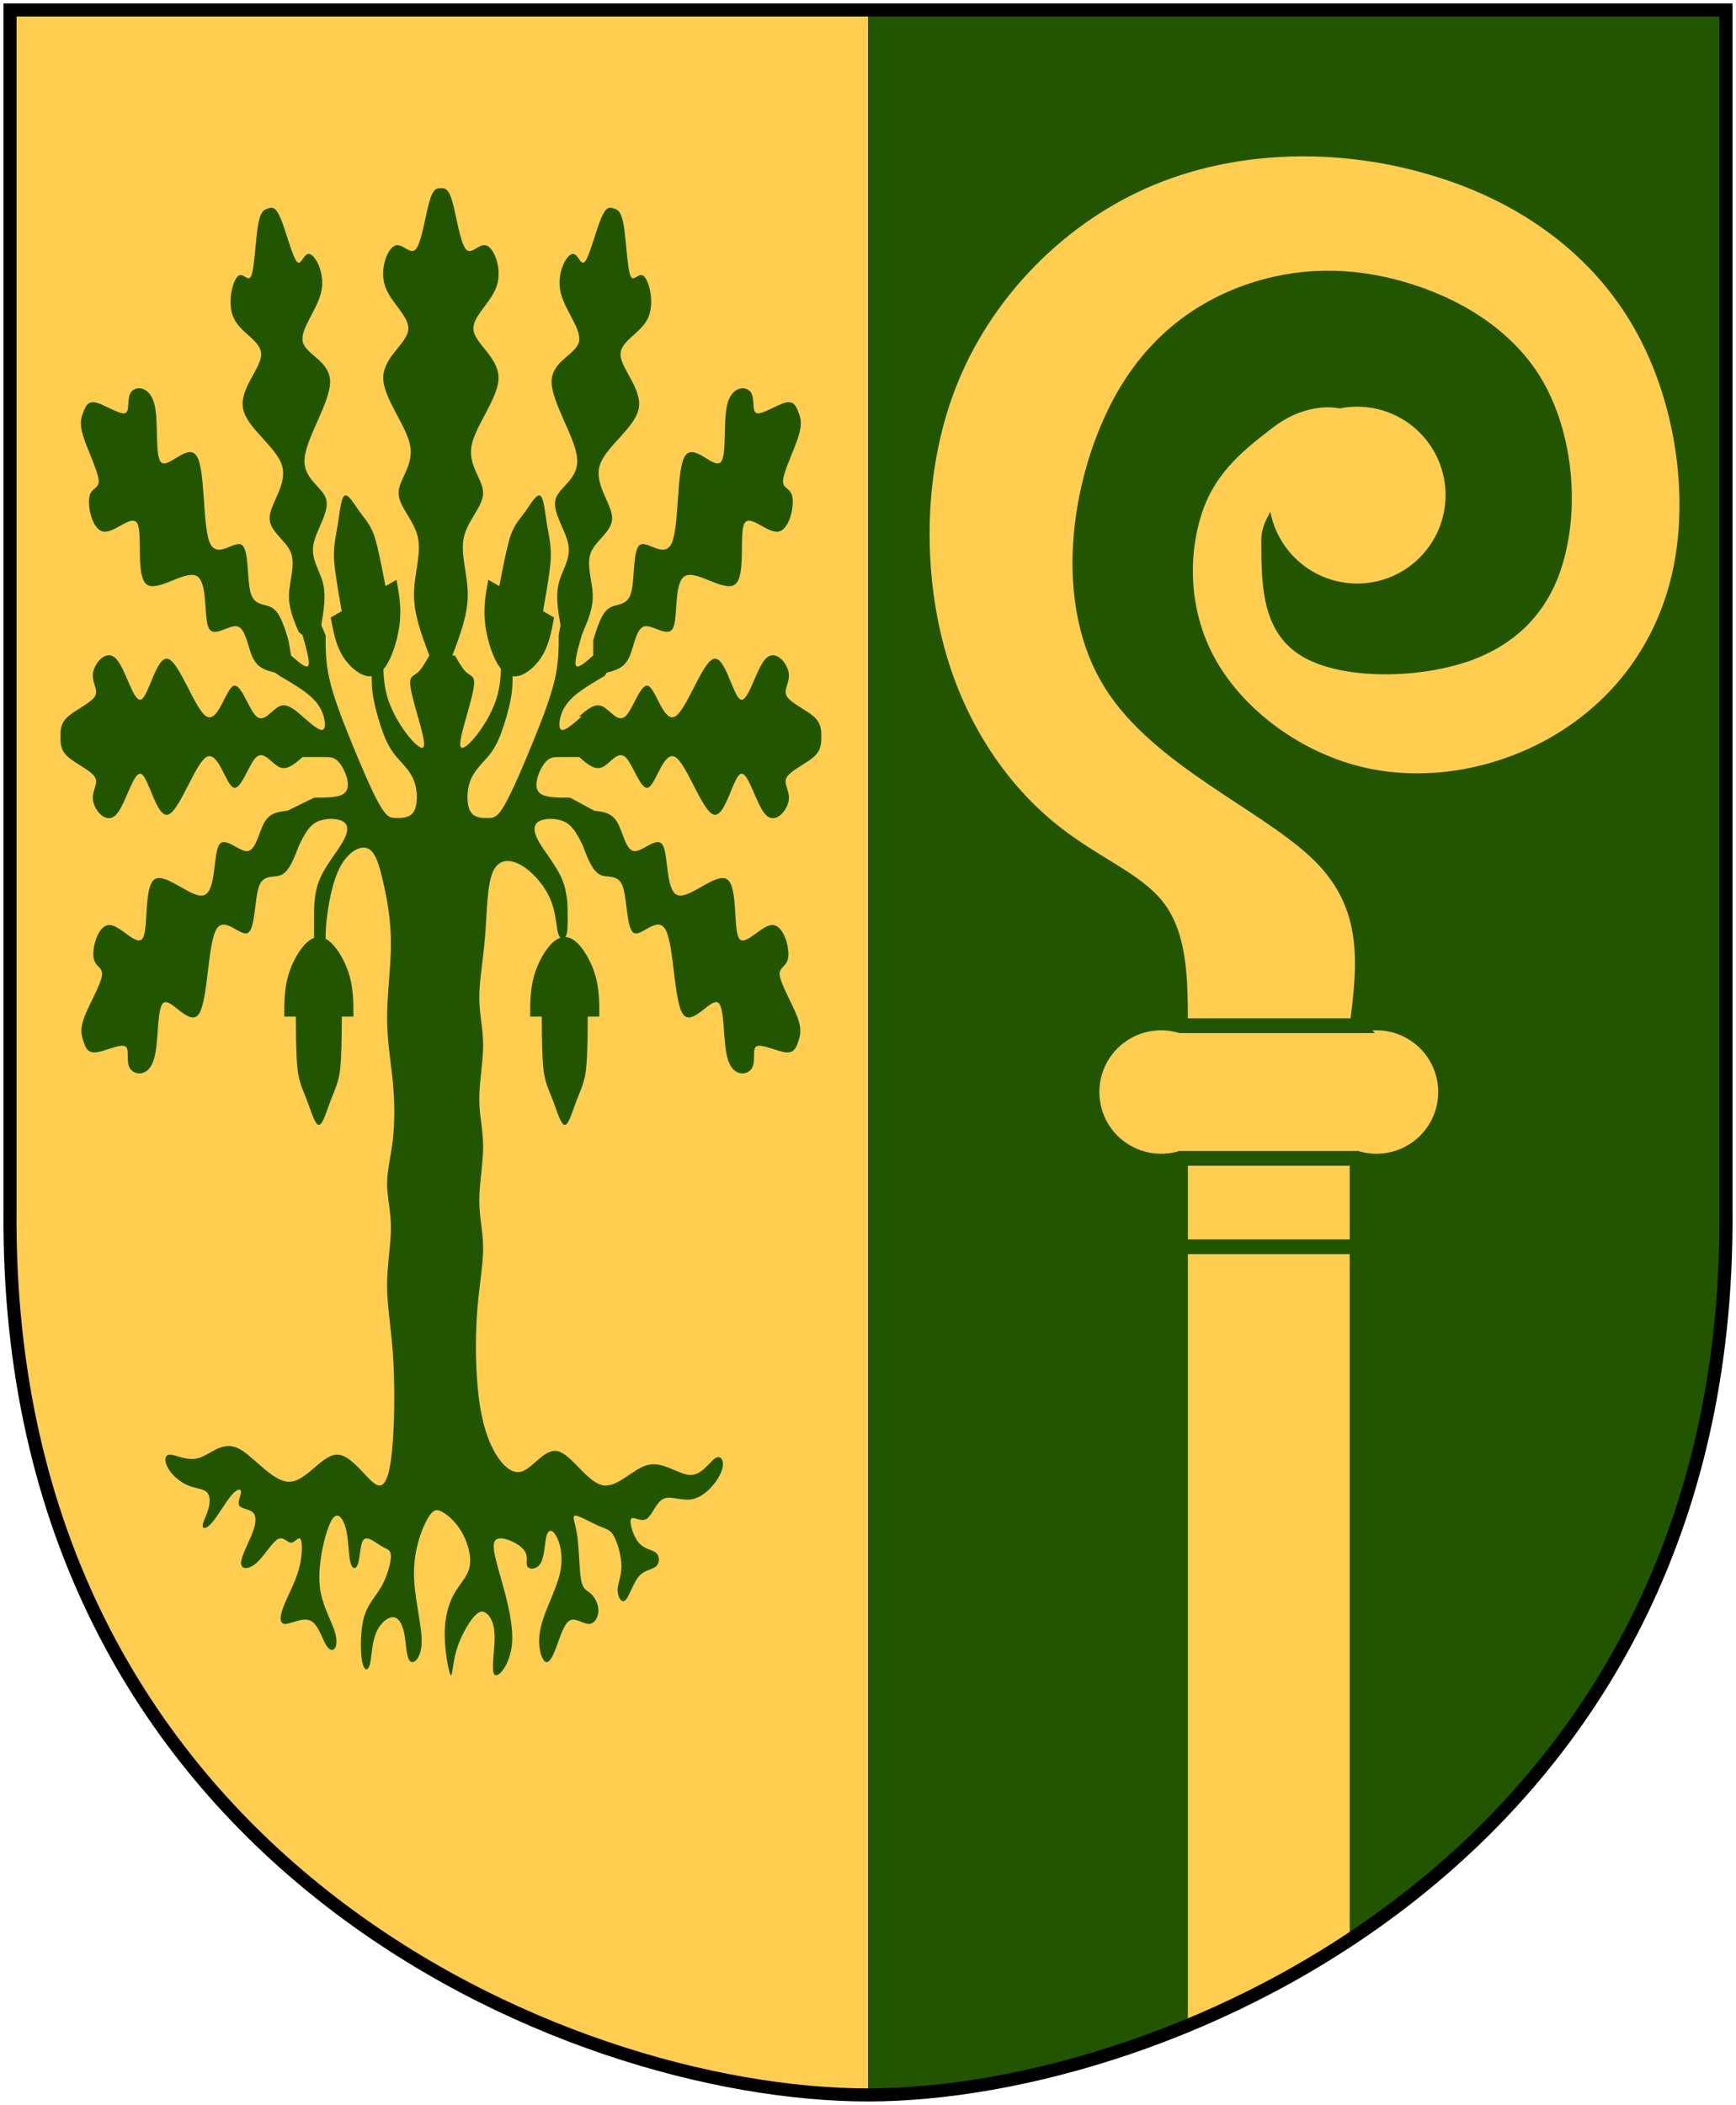 <?xml version="1.0" encoding="UTF-8" standalone="no"?>
<!-- Created with Inkscape (http://www.inkscape.org/) -->

<svg
   xmlns:dc="http://purl.org/dc/elements/1.1/"
   xmlns:cc="http://web.resource.org/cc/"
   xmlns:rdf="http://www.w3.org/1999/02/22-rdf-syntax-ns#"
   xmlns:svg="http://www.w3.org/2000/svg"
   xmlns="http://www.w3.org/2000/svg"
   xmlns:xlink="http://www.w3.org/1999/xlink"
   version="1.0"
   width="251"
   height="304.2"
   id="svg4166">
  <defs
     id="defs4168" />
  <path
     d="m 249.551,1.44 -248.101,0 0,173.497 C 0.682,268.657 81.739,302.756 125.5,302.756 c 42.994,0 124.818,-34.099 124.051,-127.82 l 0,-173.497 z"
     id="Shield"
     style="fill:#ffcd50;stroke:none" />
  <path
     d="m 249.551,1.44 -124.051,0 c 0,0 1e-5,301.316 1e-5,301.316 42.994,0 124.818,-34.099 124.051,-127.82 l 0,-173.497 z"
     id="Styckning"
     style="fill:#225500;stroke:none" />
  <g
     transform="matrix(0.55,0,0,0.969,-5.28,-4.212)"
     id="Oak-tree"
     style="fill:#225500;stroke:none">
    <path
       d="m 95.197,144.526 c 0,-1.01 0,-2.02 0.505,-4.04 0.505,-2.02 1.515,-5.051 3.535,-7.071 2.02,-2.02 5.051,-3.03 7.071,-2.525 2.02,0.505 3.03,2.525 4.04,5.051 1.01,2.525 2.02,5.556 2.02,9.091 0,3.535 -1.01,7.576 -1.01,11.111 0,3.535 1.01,6.566 1.515,9.596 0.505,3.03 0.505,6.061 0,8.586 -0.505,2.525 -1.515,4.545 -1.515,6.566 0,2.02 1.01,4.04 1.01,6.566 0,2.525 -1.01,5.556 -1.01,8.586 0,3.03 1.01,6.061 1.515,10.101 0.505,4.04 0.505,9.091 0,13.131 -0.505,4.04 -1.515,7.071 -4.04,6.566 -2.525,-0.505 -6.566,-4.545 -10.606,-4.545 -4.04,0 -8.081,4.04 -12.626,4.04 -4.545,0 -9.596,-4.04 -13.636,-5.051 -4.04,-1.01 -7.071,1.01 -10.101,1.515 -3.03,0.505 -6.061,-0.505 -7.576,-0.505 -1.515,0 -1.515,1.01 -0.505,2.02 1.01,1.01 3.03,2.02 5.051,2.525 2.02,0.505 4.04,0.505 5.051,1.01 1.01,0.505 1.01,1.515 0.505,2.525 -0.505,1.01 -1.515,2.02 -1.515,2.525 0,0.505 1.01,0.505 2.525,-0.505 1.515,-1.01 3.535,-3.03 5.051,-4.04 1.515,-1.01 2.525,-1.01 2.525,-0.505 0,0.505 -1.01,1.515 -0.505,2.02 0.505,0.505 2.525,0.505 3.535,1.01 1.01,0.505 1.01,1.515 0,3.03 -1.01,1.515 -3.03,3.535 -3.03,4.545 0,1.01 2.02,1.01 4.04,0 2.02,-1.01 4.04,-3.03 5.556,-3.535 1.515,-0.505 2.525,0.505 3.535,0.505 1.01,0 2.02,-1.01 2.525,-0.505 0.505,0.505 0.505,2.525 -0.505,4.545 -1.01,2.02 -3.03,4.04 -4.04,5.556 -1.01,1.515 -1.01,2.525 0.505,2.525 1.515,0 4.545,-1.01 6.566,-0.505 2.02,0.505 3.03,2.525 4.04,3.535 1.01,1.01 2.02,1.01 2.525,0.505 0.505,-0.505 0.505,-1.515 -0.505,-3.03 -1.01,-1.515 -3.03,-3.535 -3.535,-6.061 -0.505,-2.525 0.505,-5.556 1.515,-7.576 1.01,-2.02 2.02,-3.03 3.03,-3.03 1.01,0 2.02,1.01 2.525,2.525 0.505,1.515 0.505,3.535 1.01,4.545 0.505,1.01 1.515,1.01 2.02,0 0.505,-1.01 0.505,-3.03 1.515,-3.535 1.01,-0.505 3.03,0.505 4.545,1.01 1.515,0.505 2.525,0.505 2.525,1.515 0,1.01 -1.01,3.03 -2.525,4.545 -1.515,1.515 -3.535,2.525 -4.545,4.545 -1.01,2.02 -1.01,5.051 -0.505,6.566 0.505,1.515 1.515,1.515 2.02,0.505 0.505,-1.01 0.505,-3.03 1.515,-4.545 1.01,-1.515 3.03,-2.525 4.545,-2.525 1.515,0 2.525,1.01 3.03,2.525 0.505,1.515 0.505,3.535 1.515,4.04 1.01,0.505 3.03,-0.505 3.03,-3.03 0,-2.525 -2.02,-6.566 -2.02,-10.101 0,-3.535 2.02,-6.566 3.535,-8.081 1.515,-1.515 2.525,-1.515 4.04,-1.01 1.515,0.505 3.535,1.515 5.051,3.03 1.515,1.515 2.525,3.535 2.02,5.051 -0.505,1.515 -2.525,2.525 -4.04,4.04 -1.515,1.515 -2.525,3.535 -2.525,6.061 0,2.525 1.01,5.556 1.515,6.061 0.505,0.505 0.505,-1.515 1.515,-3.535 1.01,-2.02 3.03,-4.04 4.545,-5.051 1.515,-1.01 2.525,-1.01 3.535,-0.505 1.01,0.505 2.02,1.515 2.02,3.535 0,2.02 -1.01,5.051 0,5.556 1.01,0.505 4.04,-1.515 4.545,-4.545 0.505,-3.03 -1.515,-7.071 -3.03,-10.101 -1.515,-3.03 -2.525,-5.051 -1.01,-5.556 1.515,-0.505 5.556,0.505 7.071,1.515 1.515,1.01 0.505,2.02 1.01,2.525 0.505,0.505 2.525,0.505 3.535,-0.505 1.01,-1.01 1.01,-3.03 1.515,-4.04 0.505,-1.01 1.515,-1.01 2.525,0 1.01,1.01 2.02,3.03 1.01,5.556 -1.01,2.525 -4.04,5.556 -5.051,8.081 -1.01,2.525 0,4.545 1.01,5.051 1.01,0.505 2.02,-0.505 3.03,-2.02 1.01,-1.515 2.02,-3.535 3.535,-4.04 1.515,-0.505 3.535,0.505 5.051,0.505 1.515,0 2.525,-1.01 2.525,-2.02 0,-1.01 -1.01,-2.02 -2.02,-2.525 -1.01,-0.505 -2.02,-0.505 -2.525,-2.02 -0.505,-1.515 -0.505,-4.545 -1.01,-6.566 -0.505,-2.02 -1.515,-3.03 -0.505,-3.03 1.01,0 4.04,1.01 6.061,1.515 2.02,0.505 3.03,0.505 4.04,1.515 1.01,1.01 2.02,3.03 2.02,4.545 0,1.515 -1.01,2.525 -1.01,3.535 0,1.01 1.01,2.02 2.02,1.515 1.01,-0.505 2.02,-2.525 3.535,-3.535 1.515,-1.01 3.535,-1.01 4.545,-1.515 1.01,-0.505 1.01,-1.515 0,-2.02 -1.01,-0.505 -3.03,-0.505 -4.545,-1.515 -1.515,-1.01 -2.525,-3.03 -2.02,-3.535 0.505,-0.505 2.525,0.505 4.04,0 1.515,-0.505 2.525,-2.525 4.545,-3.03 2.02,-0.505 5.051,0.505 8.081,0 3.03,-0.505 6.061,-2.525 7.071,-4.04 1.01,-1.515 0,-2.525 -1.515,-2.02 -1.515,0.505 -3.535,2.525 -6.566,2.525 -3.03,0 -7.071,-2.02 -11.111,-1.515 -4.04,0.505 -8.081,3.535 -12.121,3.03 -4.04,-0.505 -8.081,-4.545 -11.616,-5.051 -3.535,-0.505 -6.566,2.525 -9.596,3.03 -3.03,0.505 -6.061,-1.515 -8.081,-4.04 -2.02,-2.525 -3.03,-5.556 -3.535,-9.091 -0.505,-3.535 -0.505,-7.576 0,-11.111 0.505,-3.535 1.515,-6.566 1.515,-9.091 0,-2.525 -1.01,-4.545 -1.01,-7.071 0,-2.525 1.01,-5.556 1.01,-8.081 0,-2.525 -1.01,-4.545 -1.01,-7.071 0,-2.525 1.01,-5.556 1.01,-8.081 0,-2.525 -1.01,-4.545 -1.01,-7.071 0,-2.525 1.01,-5.556 1.515,-9.091 0.505,-3.535 0.505,-7.576 2.02,-9.596 1.515,-2.02 4.545,-2.02 7.576,-1.01 3.03,1.01 6.061,3.03 7.576,5.051 1.515,2.02 1.515,4.04 2.02,5.051 0.505,1.01 1.515,1.01 2.02,0.505 0.505,-0.505 0.505,-1.515 0.505,-3.03 0,-1.515 0,-3.535 -1.515,-5.556 -1.515,-2.02 -4.545,-4.04 -6.061,-5.556 -1.515,-1.515 -1.515,-2.525 0,-3.03 1.515,-0.505 4.545,-0.505 6.566,0 2.02,0.505 3.03,1.515 4.04,2.525 l 0.943,1.077 c 1.257,1.886 2.514,3.771 4.512,4.343 1.998,0.572 4.736,-0.168 5.971,1.717 1.235,1.886 0.965,6.397 2.974,6.981 2.009,0.584 6.296,-2.761 8.418,-0.37 2.121,2.391 2.076,10.516 4.444,12.458 2.368,1.942 7.149,-2.301 9.158,-1.728 2.009,0.572 1.246,5.96 2.682,8.541 1.437,2.581 5.073,2.357 6.263,1.302 1.19,-1.055 -0.067,-2.94 1.302,-3.311 1.369,-0.37 5.365,0.774 7.621,0.909 2.256,0.135 2.772,-0.741 3.289,-1.616 0.516,-0.875 1.033,-1.751 -0.213,-3.636 -1.246,-1.886 -4.254,-4.781 -4.624,-6.162 -0.37,-1.38 1.897,-1.246 2.222,-2.806 0.326,-1.56 -1.291,-4.815 -4.242,-4.77 -2.952,0.045 -7.239,3.39 -8.743,1.942 -1.504,-1.448 -0.225,-7.688 -3.098,-8.766 -2.873,-1.077 -9.899,3.008 -13.03,2.368 -3.131,-0.64 -2.368,-6.005 -3.872,-7.453 -1.504,-1.448 -5.275,1.022 -7.52,0.887 -2.244,-0.135 -2.963,-2.873 -4.456,-4.31 -1.493,-1.437 -3.76,-1.571 -6.027,-1.706 l -6.33,-1.953 c -3.03,0 -6.061,0 -7.576,-0.505 -1.515,-0.505 -1.515,-1.515 -1.01,-2.525 0.505,-1.01 1.515,-2.02 2.525,-2.525 1.01,-0.505 2.02,-0.505 3.535,-0.505 1.515,0 3.535,0 5.556,0 l -0.673,0 c 2.02,1.01 4.04,2.02 6.061,1.515 2.02,-0.505 4.04,-2.525 6.061,-1.515 2.02,1.01 4.04,5.051 6.061,4.545 2.02,-0.505 4.04,-5.556 7.071,-4.545 3.03,1.01 7.071,8.081 10.101,8.586 3.03,0.505 5.051,-5.556 7.071,-6.061 2.02,-0.505 4.04,4.545 6.566,6.061 2.525,1.515 5.556,-0.505 6.061,-2.02 0.505,-1.515 -1.515,-2.525 -0.505,-3.535 1.01,-1.01 5.051,-2.02 7.071,-3.03 2.02,-1.01 2.02,-2.02 2.02,-3.03 0,-1.01 0,-2.02 -2.02,-3.03 -2.02,-1.01 -6.061,-2.02 -7.071,-3.03 -1.01,-1.01 1.01,-2.02 0.505,-3.535 -0.505,-1.515 -3.535,-3.535 -6.061,-2.02 -2.525,1.515 -4.545,6.566 -6.566,6.061 -2.02,-0.505 -4.04,-6.566 -7.071,-6.061 -3.03,0.505 -7.071,7.576 -10.101,8.586 -3.03,1.01 -5.051,-4.04 -7.071,-4.545 -2.02,-0.505 -4.04,3.535 -6.061,4.545 -2.02,1.01 -4.04,-1.01 -6.061,-1.515 -2.02,-0.505 -4.04,0.505 -6.061,1.515 l 0.673,0 c -2.02,1.01 -4.04,2.02 -5.051,2.02 -1.01,0 -1.01,-1.01 -0.505,-2.02 0.505,-1.01 1.515,-2.02 3.535,-3.03 2.02,-1.01 5.051,-2.02 8.081,-3.03 l 0.471,-0.471 c 2.245,-0.314 4.489,-0.629 5.847,-2.189 1.358,-1.56 1.829,-4.366 4.052,-4.703 2.222,-0.337 6.195,1.796 7.565,0.225 1.369,-1.571 0.135,-6.846 3.199,-7.755 3.064,-0.909 10.426,2.547 13.199,1.223 2.772,-1.324 0.954,-7.43 2.323,-9.001 1.369,-1.571 5.926,1.392 8.866,1.178 2.94,-0.213 4.265,-3.603 3.805,-5.129 -0.46,-1.526 -2.705,-1.19 -2.458,-2.593 0.247,-1.403 2.986,-4.545 4.063,-6.532 1.077,-1.987 0.494,-2.817 -0.09,-3.647 -0.584,-0.831 -1.167,-1.661 -3.401,-1.336 -2.233,0.326 -6.117,1.807 -7.52,1.56 -1.403,-0.247 -0.326,-2.222 -1.605,-3.165 -1.279,-0.943 -4.916,-0.853 -6.117,1.84 -1.201,2.694 0.034,7.991 -1.919,8.732 -1.953,0.741 -7.093,-3.075 -9.281,-0.932 -2.189,2.144 -1.426,10.247 -3.333,12.817 -1.908,2.57 -6.487,-0.393 -8.44,0.359 -1.953,0.752 -1.279,5.219 -2.346,7.205 -1.066,1.987 -3.872,1.493 -5.813,2.245 -1.942,0.752 -3.019,2.75 -4.097,4.747 l 0,2.29 c -2.02,1.01 -4.04,2.02 -4.545,1.515 -0.505,-0.505 0.505,-2.525 1.515,-4.545 l 0.337,-0.471 c 1.347,-1.796 2.694,-3.592 2.548,-5.668 -0.146,-2.076 -1.785,-4.433 -0.438,-6.252 1.347,-1.818 5.679,-3.098 5.533,-5.174 -0.146,-2.076 -4.77,-4.949 -3.243,-7.755 1.526,-2.806 9.203,-5.544 10.224,-8.44 1.022,-2.896 -4.613,-5.948 -4.759,-8.025 -0.146,-2.076 5.196,-3.176 7.127,-5.398 1.93,-2.222 0.449,-5.567 -0.965,-6.33 -1.414,-0.763 -2.761,1.055 -3.58,-0.112 -0.82,-1.167 -1.111,-5.32 -1.751,-7.486 -0.64,-2.166 -1.628,-2.346 -2.615,-2.525 -0.988,-0.179 -1.975,-0.359 -3.322,1.459 -1.347,1.818 -3.053,5.634 -4.231,6.454 -1.178,0.819 -1.83,-1.358 -3.412,-1.122 -1.582,0.236 -4.096,2.884 -3.041,5.634 1.055,2.75 5.679,5.6 4.837,7.497 -0.842,1.897 -7.149,2.839 -7.172,5.914 -0.023,3.075 6.24,8.283 6.711,11.437 0.471,3.154 -4.848,4.254 -5.701,6.151 -0.853,1.897 2.761,4.59 3.401,6.756 0.64,2.166 -1.695,3.805 -2.537,5.713 -0.842,1.908 -0.191,4.085 0.46,6.263 l -0.471,1.481 c 0,2.02 0,4.04 -1.01,6.566 -1.01,2.525 -3.03,5.556 -5.556,9.091 -2.525,3.535 -5.556,7.576 -7.576,9.596 -2.02,2.02 -3.03,2.02 -4.545,2.02 -1.515,0 -3.535,0 -4.545,-1.01 -1.01,-1.01 -1.01,-3.03 0,-4.545 1.01,-1.515 3.03,-2.525 4.545,-3.535 1.515,-1.01 2.525,-2.02 3.535,-3.535 1.01,-1.515 2.02,-3.535 2.525,-5.051 0.505,-1.515 0.505,-2.525 0.505,-3.535 l -3.03,-3.03 c 0,2.02 0,4.04 -1.01,6.061 -1.01,2.02 -3.03,4.04 -5.051,5.556 -2.02,1.515 -4.04,2.525 -4.545,2.02 -0.505,-0.505 0.505,-2.525 1.515,-4.545 1.01,-2.02 2.02,-4.04 2.02,-5.051 0,-1.01 -1.01,-1.01 -2.02,-1.515 -1.01,-0.505 -2.02,-1.515 -3.03,-2.525 l -0.673,0 c 2.02,-3.03 4.04,-6.061 4.04,-9.091 0,-3.03 -2.02,-6.061 -1.01,-8.586 1.01,-2.525 5.051,-4.545 5.051,-6.566 0,-2.02 -4.04,-4.04 -3.03,-7.071 1.01,-3.03 7.071,-7.071 7.071,-10.101 0,-3.03 -6.061,-5.051 -6.566,-7.071 -0.505,-2.02 4.545,-4.04 6.061,-6.566 1.515,-2.525 -0.505,-5.556 -2.525,-6.061 -2.02,-0.505 -4.04,1.515 -5.556,0.505 -1.515,-1.01 -2.525,-5.051 -3.535,-7.071 -1.01,-2.02 -2.02,-2.02 -3.03,-2.02 -1.01,0 -2.02,0 -3.03,2.02 -1.01,2.02 -2.02,6.061 -3.535,7.071 -1.515,1.01 -3.535,-1.01 -5.556,-0.505 -2.02,0.505 -4.04,3.535 -2.525,6.061 1.515,2.525 6.566,4.545 6.061,6.566 -0.505,2.02 -6.566,4.04 -6.566,7.071 0,3.03 6.061,7.071 7.071,10.101 1.01,3.03 -3.03,5.051 -3.03,7.071 0,2.02 4.04,4.04 5.051,6.566 1.01,2.525 -1.01,5.556 -1.01,8.586 0,3.03 2.02,6.061 4.04,9.091 l 0,0 c -1.01,1.01 -2.02,2.02 -3.03,2.525 -1.01,0.505 -2.02,0.505 -2.02,1.515 0,1.01 1.01,3.03 2.02,5.051 1.01,2.02 2.02,4.04 1.515,4.545 -0.505,0.505 -2.525,-0.505 -4.545,-2.02 -2.02,-1.515 -4.04,-3.535 -5.051,-5.556 -1.01,-2.02 -1.01,-4.04 -1.01,-6.061 l -3.03,3.03 c 0,1.01 0,2.02 0.505,3.535 0.505,1.515 1.515,3.535 2.525,5.051 1.01,1.515 2.02,2.525 3.535,3.535 1.515,1.01 3.535,2.02 4.545,3.535 1.01,1.515 1.01,3.535 0,4.545 -1.01,1.01 -3.03,1.01 -4.545,1.01 -1.515,0 -2.525,0 -4.545,-2.02 -2.02,-2.02 -5.051,-6.061 -7.576,-9.596 -2.525,-3.535 -4.545,-6.566 -5.556,-9.091 -1.01,-2.525 -1.01,-4.545 -1.01,-6.566 l -1.145,-1.481 c 0.651,-2.177 1.302,-4.355 0.46,-6.263 -0.842,-1.908 -3.176,-3.546 -2.537,-5.713 0.64,-2.166 4.254,-4.86 3.401,-6.756 -0.853,-1.897 -6.173,-2.997 -5.701,-6.151 0.471,-3.154 6.734,-8.361 6.711,-11.437 -0.022,-3.075 -6.33,-4.018 -7.172,-5.914 -0.842,-1.897 3.782,-4.747 4.837,-7.497 1.055,-2.75 -1.459,-5.398 -3.041,-5.634 -1.582,-0.236 -2.234,1.941 -3.412,1.122 -1.178,-0.819 -2.884,-4.635 -4.231,-6.454 -1.347,-1.818 -2.335,-1.638 -3.322,-1.459 -0.988,0.179 -1.975,0.359 -2.615,2.525 -0.64,2.166 -0.931,6.319 -1.751,7.486 -0.819,1.167 -2.166,-0.651 -3.58,0.112 -1.414,0.763 -2.896,4.108 -0.965,6.33 1.931,2.222 7.273,3.322 7.127,5.398 -0.146,2.076 -5.78,5.129 -4.759,8.025 1.021,2.896 8.698,5.634 10.224,8.44 1.527,2.806 -3.098,5.679 -3.243,7.755 -0.146,2.076 4.186,3.356 5.533,5.174 1.347,1.818 -0.292,4.175 -0.438,6.252 -0.146,2.076 1.201,3.872 2.548,5.668 l 1.01,0.471 c 1.01,2.02 2.02,4.04 1.515,4.545 -0.505,0.505 -2.525,-0.505 -4.545,-1.515 l -0.673,-2.29 c -1.077,-1.998 -2.155,-3.996 -4.097,-4.747 -1.941,-0.752 -4.747,-0.258 -5.813,-2.245 -1.066,-1.987 -0.393,-6.453 -2.346,-7.205 -1.953,-0.752 -6.532,2.211 -8.44,-0.359 -1.908,-2.57 -1.145,-10.673 -3.333,-12.817 -2.189,-2.144 -7.329,1.672 -9.281,0.932 -1.953,-0.741 -0.719,-6.038 -1.919,-8.732 -1.201,-2.694 -4.837,-2.783 -6.117,-1.84 -1.279,0.943 -0.202,2.918 -1.605,3.165 -1.403,0.247 -5.286,-1.235 -7.52,-1.56 -2.233,-0.325 -2.817,0.505 -3.401,1.336 -0.584,0.831 -1.167,1.661 -0.09,3.647 1.077,1.987 3.816,5.129 4.063,6.532 0.247,1.403 -1.998,1.066 -2.458,2.593 -0.46,1.527 0.864,4.916 3.805,5.129 2.94,0.213 7.497,-2.75 8.866,-1.178 1.369,1.571 -0.449,7.677 2.323,9.001 2.772,1.324 10.135,-2.132 13.199,-1.223 3.064,0.909 1.83,6.184 3.199,7.755 1.369,1.571 5.342,-0.561 7.565,-0.225 2.222,0.337 2.694,3.143 4.052,4.703 1.358,1.56 3.603,1.874 5.847,2.189 l 1.145,0.471 c 3.03,1.01 6.061,2.02 8.081,3.03 2.02,1.01 3.03,2.02 3.535,3.03 0.505,1.01 0.505,2.02 -0.505,2.02 -1.01,0 -3.03,-1.01 -5.051,-2.02 l 0,0 c -2.02,-1.01 -4.04,-2.02 -6.061,-1.515 -2.02,0.505 -4.04,2.525 -6.061,1.515 -2.02,-1.01 -4.04,-5.051 -6.061,-4.545 -2.02,0.505 -4.04,5.556 -7.071,4.545 -3.03,-1.01 -7.071,-8.081 -10.101,-8.586 -3.03,-0.505 -5.051,5.556 -7.071,6.061 -2.02,0.505 -4.04,-4.545 -6.566,-6.061 -2.525,-1.515 -5.556,0.505 -6.061,2.02 -0.505,1.515 1.515,2.525 0.505,3.535 -1.01,1.01 -5.051,2.02 -7.071,3.03 -2.02,1.01 -2.02,2.02 -2.02,3.03 0,1.01 0,2.02 2.02,3.03 2.02,1.01 6.061,2.02 7.071,3.03 1.01,1.01 -1.01,2.02 -0.505,3.535 0.505,1.515 3.535,3.535 6.061,2.02 2.525,-1.515 4.545,-6.566 6.566,-6.061 2.02,0.505 4.04,6.566 7.071,6.061 3.03,-0.505 7.071,-7.576 10.101,-8.586 3.03,-1.01 5.051,4.04 7.071,4.545 2.02,0.505 4.04,-3.535 6.061,-4.545 2.02,-1.01 4.04,1.01 6.061,1.515 2.02,0.505 4.04,-0.505 6.061,-1.515 l 0,0 c 2.02,0 4.04,0 5.556,0 1.515,0 2.525,0 3.535,0.505 1.01,0.505 2.02,1.515 2.525,2.525 0.505,1.01 0.505,2.02 -1.01,2.525 -1.515,0.505 -4.545,0.505 -7.576,0.505 l -7.003,1.953 c -2.267,0.135 -4.534,0.269 -6.027,1.706 -1.493,1.436 -2.211,4.175 -4.456,4.31 -2.245,0.135 -6.016,-2.335 -7.52,-0.887 -1.504,1.448 -0.741,6.813 -3.872,7.453 -3.131,0.64 -10.157,-3.446 -13.03,-2.368 -2.873,1.077 -1.594,7.318 -3.098,8.766 -1.504,1.448 -5.791,-1.897 -8.743,-1.942 -2.952,-0.045 -4.568,3.21 -4.242,4.77 0.325,1.56 2.593,1.425 2.222,2.806 -0.37,1.38 -3.378,4.276 -4.624,6.162 -1.246,1.886 -0.729,2.761 -0.213,3.636 0.516,0.875 1.033,1.751 3.289,1.616 2.256,-0.135 6.251,-1.279 7.621,-0.909 1.369,0.37 0.112,2.256 1.302,3.311 1.19,1.055 4.826,1.279 6.263,-1.302 1.436,-2.581 0.673,-7.969 2.682,-8.541 2.009,-0.572 6.79,3.67 9.158,1.728 2.368,-1.941 2.323,-10.067 4.444,-12.458 2.121,-2.391 6.409,0.954 8.418,0.37 2.009,-0.584 1.74,-5.095 2.974,-6.981 1.234,-1.886 3.973,-1.145 5.971,-1.717 1.998,-0.572 3.255,-2.458 4.512,-4.343 l 0.943,-1.077 c 1.01,-1.01 2.02,-2.02 4.04,-2.525 2.02,-0.505 5.051,-0.505 6.566,0 1.515,0.505 1.515,1.515 0,3.03 -1.515,1.515 -4.545,3.535 -6.061,5.556 -1.515,2.02 -1.515,4.04 -1.515,5.556 0,1.515 0,2.525 0,3.535 l 3.03,0 z"
       id="Trunk" />
    <use
       transform="translate(64.646,1.8359e-5)"
       id="Ollon2"
       style="stroke:none"
       x="0"
       y="0"
       width="251"
       height="304.2"
       xlink:href="#Ollon" />
    <use
       transform="matrix(0.951,-0.309,-0.309,-0.951,64.538,270.819)"
       id="Ollon3"
       style="stroke:none"
       x="0"
       y="0"
       width="251"
       height="304.2"
       xlink:href="#Ollon" />
    <use
       transform="matrix(-1,0,0,1,251.795,0)"
       id="Ollon4"
       style="stroke:none"
       x="0"
       y="0"
       width="251"
       height="304.2"
       xlink:href="#Ollon3" />
    <g
       transform="matrix(0.505,0,0,0.505,24.995,100.034)"
       id="Ollon">
      <path
         d="m 117.49,110.75 36,0 c 0,-4 0,-8 -2,-12 -2,-4 -6,-8 -10,-10 -4,-2 -8,-2 -12,0 -4,2 -8,6 -10,10 -2,4 -2,8 -2,12 z"
         id="path2772" />
      <path
         d="m 123.49,105.173 c 0,6 0,17.577 1,21.577 1,4 3,6 5,9 2,3 4,7 6,7 2,0 4,-4 6,-7 2,-3 4,-5 5,-9 1,-4 1,-15.577 1,-21.577"
         id="path2774" />
    </g>
  </g>
  <g
     transform="matrix(0.071,0,0,0.071,-72.152,-21.101)"
     id="PastoralCrook"
     style="fill:#ffcd50;stroke:#225500;stroke-width:30">
    <path
       d="m 3779.836,4236.04 0,-1850.994 c 15,-120 30.168,-240.108 -74.832,-345.108 -105,-105 -329.983,-195.151 -426.983,-352.151 -98,-158 -68,-382.628 0,-532.629 67,-150 171.879,-225.233 276.879,-263.233 105,-37 210.175,-37.043 315.175,-7.043 105,30 209.836,90.08 269.836,187.08 60,98 74.942,233.065 51.942,338.065 -22,105 -81.64,179.893 -186.64,217.893 -105,37 -255.142,37.077 -330.142,-7.923 -75,-45 -75.272,-134.936 -75.272,-224.936 0,-90 233.106,-243.413 180.037,-270.276 -52.403,-26.526 -124.382,-12.662 -180.037,30.373 -53.068,41.034 -119.664,90.037 -149.664,180.037 -30,90 -30.067,209.735 29.933,314.735 60,105 179.735,194.936 314.735,224.936 135,30 285.414,0.168 405.414,-74.832 120,-75 209.903,-195.151 239.903,-352.151 30,-158 -0.239,-352.696 -90.239,-502.696 -90,-150 -239.94,-255.252 -419.94,-307.252 -78.75,-23.188 -163.057,-36.36 -248.267,-37.416 -109.556,-1.358 -220.528,17.238 -321.778,59.425 -180,75 -329.974,224.974 -404.974,404.974 -75,180 -74.933,390.078 -29.933,555.078 45,165 134.937,285.075 224.936,360.075 90,75 179.937,105.071 224.937,165.071 45,60 45.339,149.903 45.339,239.903 l 0,2041.596"
       id="bischof2/stab-1" />
    <path
       d="m 3960,1305 c 0,-99.411 -80.589,-180 -180,-180 -99.411,0 -180,80.589 -180,180 0,99.411 80.589,180 180,180 99.411,0 180,-80.589 180,-180 z"
       id="bischof2/kugel-1"
       style="stroke:none" />
    <path
       d="m 3780,2385 -360,0 c -57.484,-16.774 -119.285,4.694 -153.992,53.491 -34.707,48.797 -34.707,114.221 0,163.018 34.707,48.797 96.508,70.265 153.992,53.491 l 360,0 c 57.484,16.774 119.285,-4.694 153.992,-53.491 34.707,-48.797 34.707,-114.221 0,-163.018 C 3899.285,2389.693 3837.484,2368.226 3780,2385 z"
       id="bischof2/bund-2" />
    <path
       d="m 3420,2835 360,0"
       id="bischof2/linie-1" />
  </g>
  <path
     d="m 249.551,1.44 -248.101,0 0,173.497 c -0.767,93.721 80.289,127.82 124.051,127.82 42.994,0 124.818,-34.099 124.051,-127.82 l 0,-173.497 z"
     id="Frame"
     style="fill:none;stroke:#000000;stroke-width:1.888;stroke-linecap:round" />
</svg>
